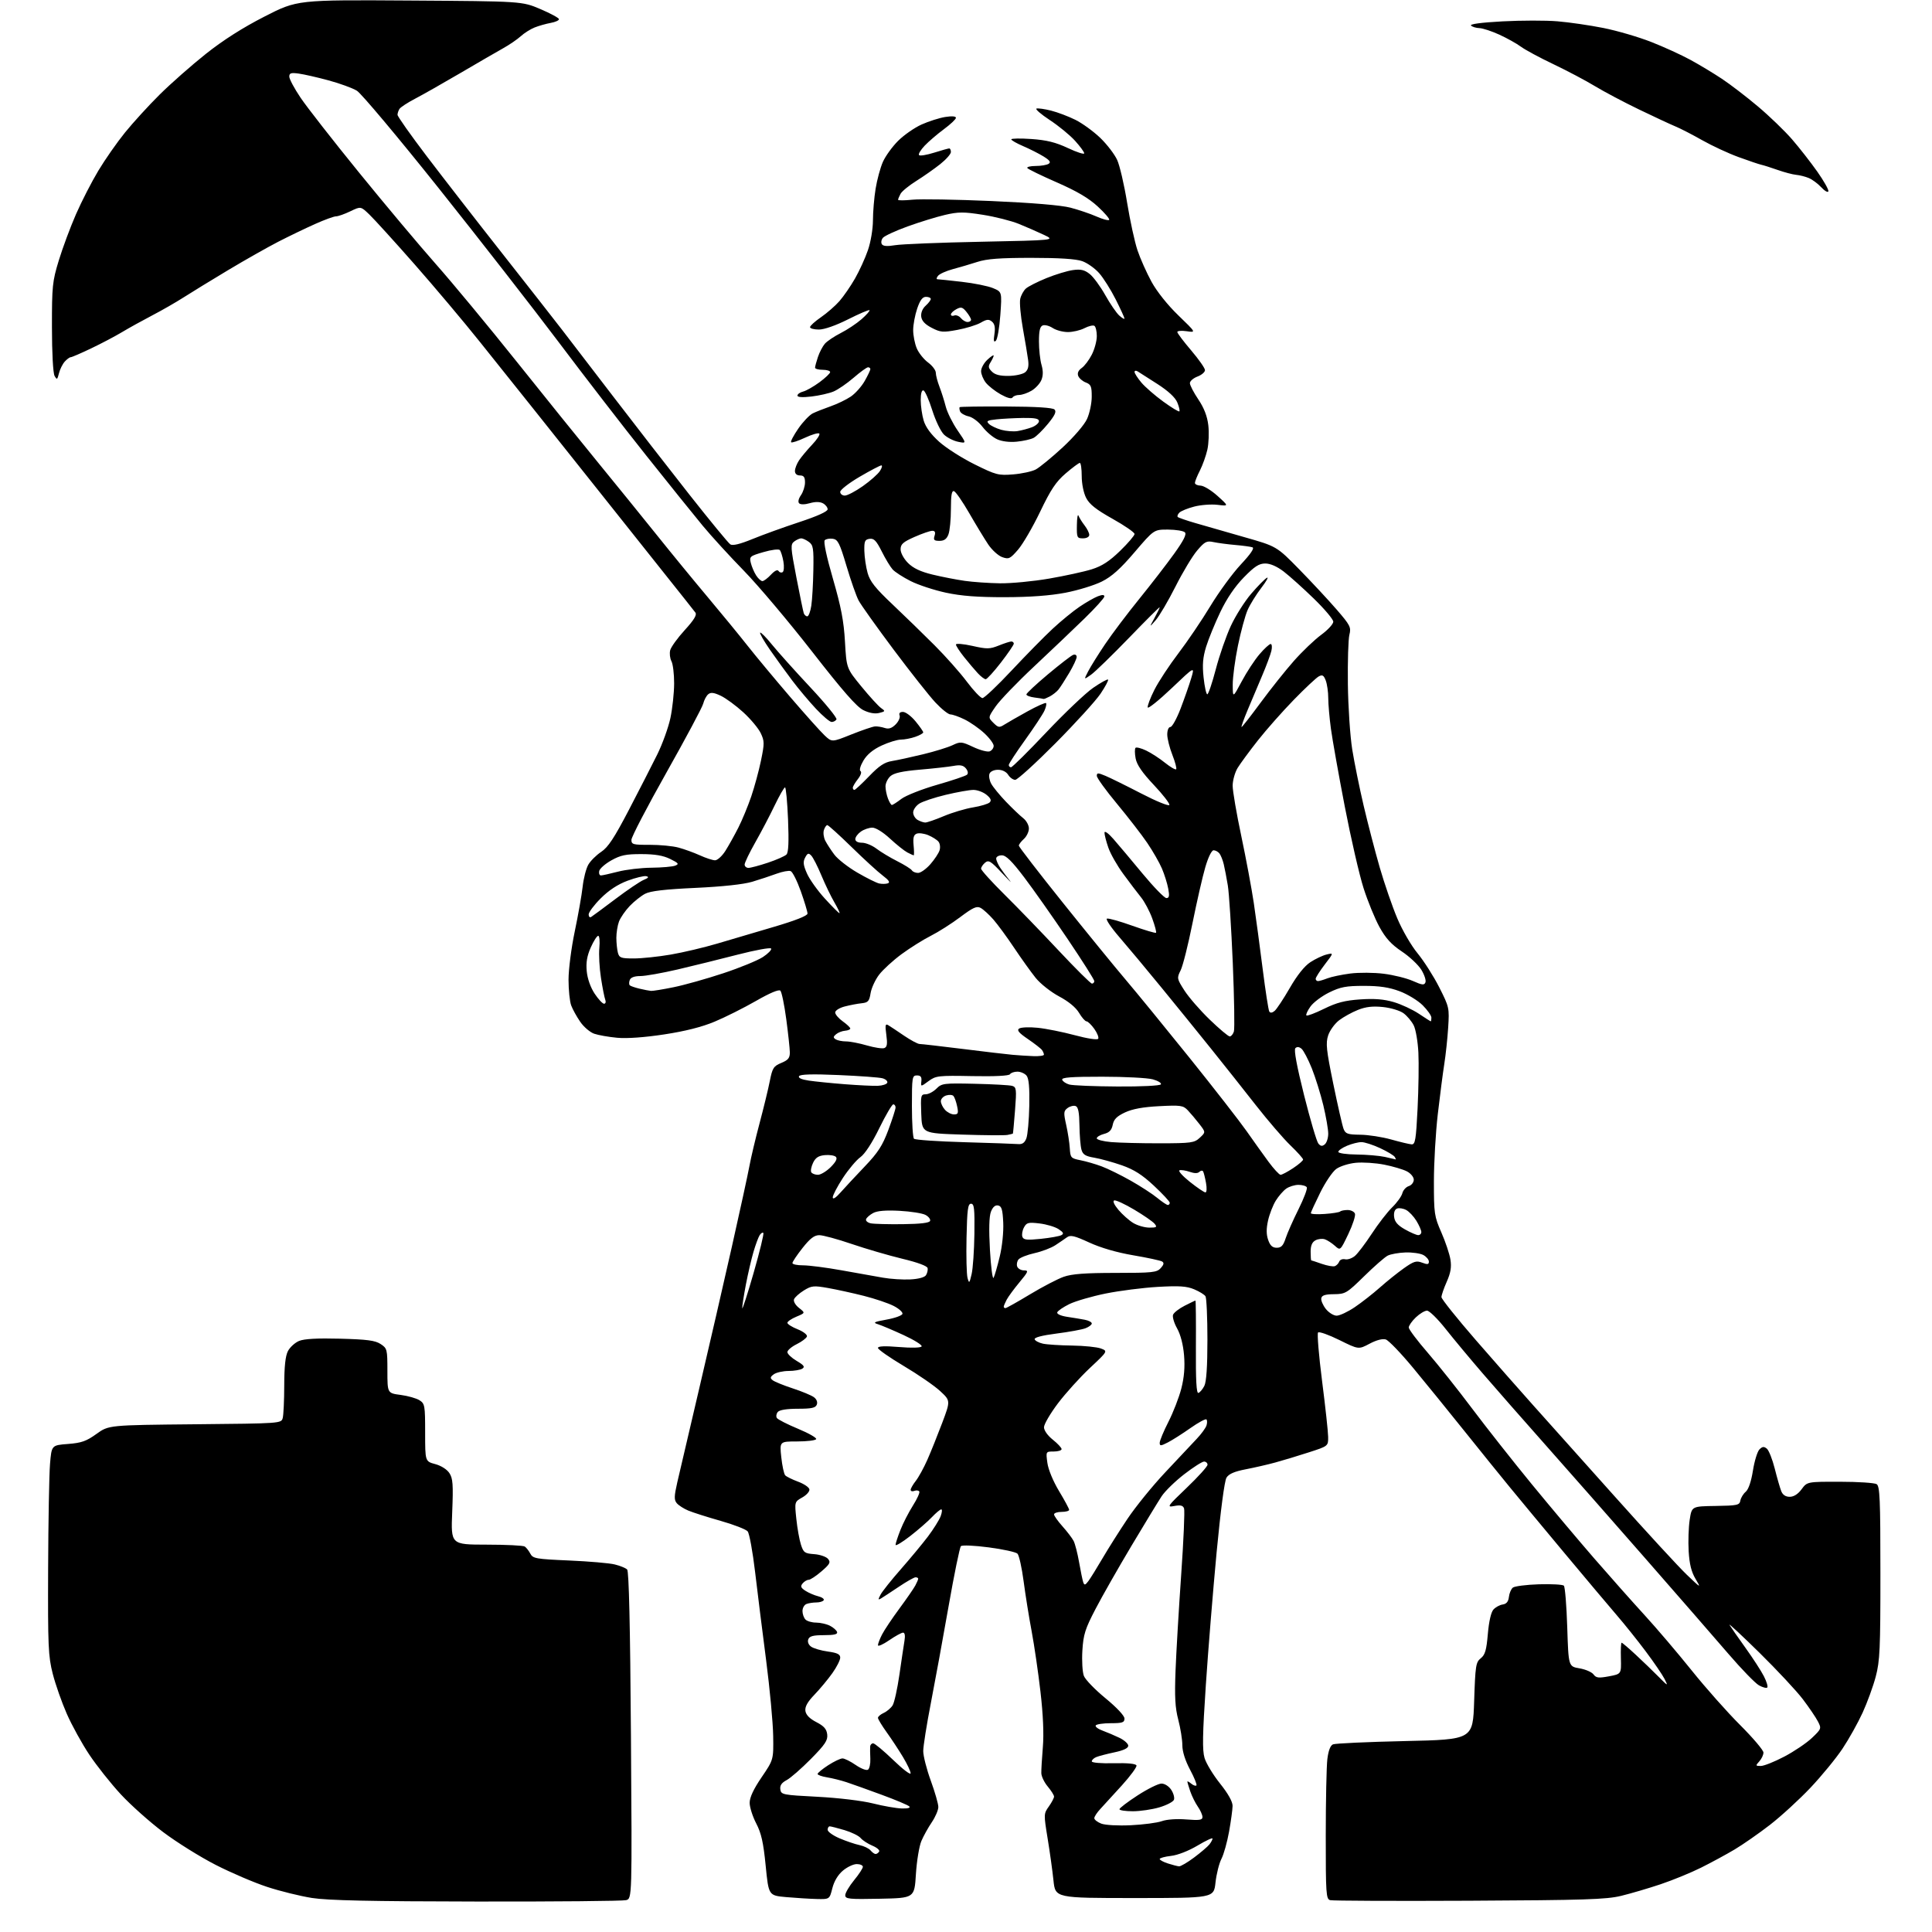 <?xml version="1.0" encoding="UTF-8" standalone="no"?>
<svg 
  version="1.1" 
  xmlns="http://www.w3.org/2000/svg" 
  xmlns:xlink="http://www.w3.org/1999/xlink" 
  xmlns:svg="http://www.w3.org/2000/svg"
  xmlns:rdf="http://www.w3.org/1999/02/22-rdf-syntax-ns#"
  xmlns:cc="http://creativecommons.org/ns#"
  xmlns:dc="http://purl.org/dc/elements/1.1/"
  viewBox="0 0 768 768"
  width="768"
  height="768"
>
<style>svg {background-color: white; }</style>"
<path stroke="none" fill="black" fill-rule="evenodd" d="M189.50,755.89C147.16,755.83 130.31,755.46 124.00,754.47C119.33,753.73 111.31,751.76 106.19,750.07C101.06,748.39 91.85,744.45 85.72,741.31C79.58,738.17 70.19,732.31 64.86,728.29C59.52,724.27 51.93,717.50 47.99,713.24C44.06,708.98 38.43,701.90 35.50,697.50C32.56,693.10 28.53,685.78 26.54,681.24C24.54,676.69 22.03,669.53 20.96,665.33C19.19,658.41 19.01,654.41 19.13,623.59C19.20,604.84 19.54,586.12 19.88,582.00C20.50,574.50 20.50,574.50 27.00,574.00C32.39,573.59 34.33,572.90 38.36,570.00C43.22,566.50 43.22,566.50 77.51,566.17C111.73,565.84 111.81,565.84 112.39,563.67C112.71,562.48 112.98,556.64 112.99,550.70C113.00,543.24 113.45,539.03 114.45,537.09C115.25,535.55 117.25,533.72 118.90,533.04C120.94,532.20 126.16,531.91 135.24,532.15C145.92,532.43 149.13,532.85 151.30,534.27C153.90,535.98 154.00,536.38 154.00,544.93C154.00,553.81 154.00,553.81 159.25,554.50C162.14,554.88 165.51,555.83 166.75,556.62C168.87,557.96 169.00,558.71 169.00,569.48C169.00,580.92 169.00,580.92 173.00,582.00C175.36,582.63 177.68,584.11 178.64,585.58C180.03,587.69 180.20,590.11 179.76,601.04C179.23,614.00 179.23,614.00 193.37,614.02C201.14,614.02 208.00,614.36 208.60,614.77C209.21,615.17 210.20,616.45 210.81,617.60C211.83,619.54 213.03,619.75 226.21,620.32C234.07,620.66 242.24,621.36 244.37,621.89C246.50,622.41 248.72,623.32 249.30,623.90C250.01,624.61 250.51,646.15 250.81,689.83C251.26,754.70 251.26,754.70 248.88,755.34C247.57,755.69 220.85,755.94 189.50,755.89zM584.00,755.57C554.58,755.71 529.71,755.61 528.75,755.34C527.14,754.89 527.00,752.81 527.01,729.68C527.01,715.83 527.30,702.16 527.64,699.31C528.05,695.92 528.83,693.87 529.88,693.41C530.77,693.02 543.65,692.43 558.50,692.10C585.50,691.50 585.50,691.50 586.00,676.19C586.46,662.08 586.67,660.75 588.63,659.19C590.35,657.82 590.89,655.97 591.44,649.51C591.87,644.55 592.71,640.87 593.67,639.81C594.52,638.88 596.17,637.97 597.35,637.81C598.84,637.59 599.60,636.67 599.81,634.82C599.98,633.35 600.68,631.68 601.37,631.11C602.06,630.54 606.72,629.94 611.72,629.78C616.72,629.63 621.20,629.87 621.66,630.33C622.12,630.79 622.73,638.20 623.00,646.80C623.50,662.45 623.50,662.45 627.87,663.19C630.27,663.60 632.78,664.69 633.45,665.61C634.48,667.01 635.46,667.13 639.59,666.36C644.50,665.44 644.50,665.44 644.33,659.22C644.23,655.80 644.36,653.00 644.62,653.00C644.88,653.00 647.39,655.14 650.20,657.75C653.02,660.36 657.10,664.30 659.28,666.50C663.09,670.35 663.19,670.38 661.69,667.42C660.83,665.73 657.45,660.78 654.18,656.42C650.92,652.06 645.72,645.58 642.63,642.00C639.55,638.42 630.16,627.27 621.76,617.20C613.37,607.14 603.65,595.44 600.18,591.20C596.70,586.97 588.63,576.98 582.24,569.00C575.86,561.02 566.65,549.69 561.78,543.81C556.91,537.92 552.00,532.82 550.88,532.46C549.60,532.06 547.18,532.69 544.44,534.14C540.06,536.47 540.06,536.47 532.39,532.67C528.17,530.59 524.37,529.24 523.95,529.69C523.53,530.14 524.25,538.83 525.55,549.00C526.85,559.17 527.94,569.15 527.96,571.17C528.00,574.84 528.00,574.84 520.25,577.34C515.99,578.72 510.02,580.53 507.00,581.35C503.98,582.18 498.66,583.40 495.18,584.07C490.69,584.94 488.48,585.90 487.55,587.39C486.76,588.66 485.20,600.50 483.62,617.09C482.19,632.27 480.26,655.99 479.34,669.80C478.02,689.56 477.91,695.76 478.83,698.84C479.48,700.99 482.25,705.57 485.00,709.00C488.21,713.01 489.99,716.20 489.97,717.88C489.95,719.32 489.32,723.91 488.58,728.08C487.83,732.25 486.47,737.13 485.54,738.92C484.62,740.71 483.55,744.95 483.18,748.34C482.50,754.50 482.50,754.50 451.00,754.50C419.50,754.50 419.50,754.50 418.77,747.50C418.37,743.65 417.32,736.12 416.44,730.76C414.88,721.20 414.89,720.96 416.93,718.10C418.07,716.50 419.00,714.73 419.00,714.17C419.00,713.61 417.87,711.82 416.50,710.18C415.12,708.54 413.97,706.15 413.94,704.85C413.91,703.56 414.18,698.90 414.55,694.50C414.99,689.30 414.66,681.60 413.60,672.48C412.71,664.77 411.13,653.97 410.10,648.48C409.06,642.99 407.63,634.06 406.91,628.63C406.20,623.20 405.09,618.23 404.46,617.60C403.82,616.97 398.70,615.85 393.07,615.11C387.30,614.35 382.46,614.14 381.97,614.63C381.50,615.11 379.30,625.85 377.08,638.50C374.86,651.15 371.68,668.48 370.03,677.00C368.37,685.52 367.01,694.10 367.00,696.06C367.00,698.02 368.35,703.32 370.00,707.84C371.65,712.36 373.00,717.07 373.00,718.30C373.00,719.53 371.84,722.24 370.43,724.33C369.01,726.41 367.14,729.78 366.27,731.81C365.40,733.84 364.42,739.77 364.09,745.00C363.50,754.50 363.50,754.50 349.75,754.78C337.44,755.03 336.00,754.88 336.00,753.38C336.00,752.46 337.58,749.78 339.50,747.43C341.43,745.09 343.00,742.68 343.00,742.08C343.00,741.49 341.91,741.00 340.58,741.00C339.24,741.00 336.76,742.17 335.07,743.60C333.10,745.25 331.58,747.80 330.87,750.60C329.76,755.00 329.76,755.00 324.63,754.88C321.81,754.81 316.36,754.47 312.52,754.13C305.54,753.50 305.54,753.50 304.37,741.67C303.46,732.42 302.64,728.75 300.60,724.83C299.17,722.07 298.00,718.39 298.00,716.65C298.00,714.51 299.55,711.19 302.75,706.49C307.50,699.50 307.50,699.50 307.35,690.00C307.27,684.77 306.01,671.27 304.55,660.00C303.08,648.73 301.11,632.91 300.16,624.86C299.21,616.82 297.88,609.56 297.21,608.75C296.53,607.93 291.68,606.05 286.43,604.56C281.17,603.07 275.40,601.23 273.61,600.48C271.81,599.73 269.75,598.40 269.02,597.53C267.93,596.21 267.97,594.80 269.24,589.22C270.08,585.52 274.00,568.77 277.94,552.00C281.88,535.23 287.73,509.80 290.95,495.50C294.17,481.20 297.30,466.80 297.91,463.50C298.51,460.20 300.33,452.55 301.94,446.50C303.55,440.45 305.39,432.90 306.01,429.73C307.04,424.54 307.49,423.82 310.58,422.53C313.34,421.38 313.99,420.56 313.97,418.30C313.95,416.76 313.31,410.83 312.55,405.13C311.79,399.43 310.73,394.33 310.21,393.81C309.61,393.21 306.02,394.72 300.47,397.91C295.63,400.68 288.26,404.38 284.08,406.12C279.01,408.25 272.36,409.93 264.00,411.20C256.19,412.39 249.19,412.89 245.35,412.53C241.96,412.22 237.84,411.49 236.19,410.92C234.53,410.34 232.04,408.21 230.65,406.18C229.25,404.16 227.64,401.23 227.06,399.68C226.48,398.14 226.00,393.53 226.00,389.45C226.00,385.37 227.11,376.74 228.47,370.27C229.83,363.79 231.24,355.80 231.61,352.50C231.97,349.20 232.98,345.26 233.86,343.73C234.73,342.21 237.04,339.92 238.98,338.63C241.73,336.81 244.18,333.09 250.01,321.91C254.13,314.01 259.20,304.10 261.28,299.90C263.35,295.70 265.71,289.16 266.51,285.38C267.31,281.60 267.97,275.43 267.98,271.68C267.99,267.94 267.51,263.96 266.91,262.84C266.32,261.73 266.09,259.77 266.41,258.49C266.73,257.21 269.33,253.61 272.18,250.49C275.87,246.45 277.10,244.44 276.44,243.52C275.92,242.81 270.69,236.21 264.82,228.86C258.94,221.51 246.79,206.24 237.82,194.92C228.84,183.59 217.20,168.97 211.95,162.42C206.70,155.86 197.20,143.97 190.84,136.00C184.48,128.03 172.73,114.08 164.74,105.00C156.75,95.92 148.68,87.04 146.80,85.25C143.40,81.99 143.40,81.99 139.25,84.00C136.96,85.10 134.41,86.00 133.57,86.00C132.74,86.00 129.00,87.36 125.28,89.03C121.55,90.69 114.97,93.86 110.66,96.07C106.35,98.29 97.35,103.38 90.66,107.39C83.97,111.40 76.03,116.27 73.00,118.21C69.97,120.15 64.35,123.38 60.50,125.38C56.65,127.39 51.25,130.38 48.50,132.03C45.75,133.68 40.21,136.60 36.19,138.51C32.18,140.43 28.53,142.00 28.10,142.00C27.67,142.00 26.60,142.79 25.73,143.75C24.87,144.71 23.83,146.79 23.44,148.38C22.79,150.97 22.62,151.07 21.69,149.41C21.09,148.34 20.65,140.19 20.65,130.03C20.63,113.75 20.83,111.86 23.38,103.50C24.89,98.55 27.96,90.30 30.20,85.17C32.45,80.04 36.45,72.24 39.10,67.84C41.74,63.44 46.51,56.61 49.70,52.67C52.89,48.73 59.10,41.93 63.50,37.57C67.90,33.21 76.13,25.95 81.79,21.45C88.64,16.00 96.44,11.03 105.12,6.59C118.15,-0.08 118.15,-0.08 162.83,0.21C207.50,0.50 207.50,0.50 214.81,3.61C218.82,5.32 222.15,7.12 222.20,7.61C222.25,8.10 220.76,8.78 218.90,9.11C217.03,9.45 214.15,10.27 212.50,10.93C210.85,11.59 208.38,13.15 207.00,14.41C205.62,15.66 202.47,17.82 200.00,19.19C197.53,20.57 189.88,25.00 183.00,29.04C176.12,33.07 168.04,37.66 165.04,39.22C162.03,40.79 159.23,42.62 158.80,43.29C158.38,43.95 158.02,45.01 158.02,45.64C158.01,46.27 163.25,53.69 169.67,62.14C176.09,70.59 189.49,87.85 199.46,100.50C209.42,113.15 220.17,126.88 223.35,131.00C226.54,135.12 235.85,147.28 244.06,158.00C252.27,168.72 265.72,186.05 273.95,196.50C282.18,206.95 289.55,215.91 290.32,216.40C291.24,217.01 294.18,216.30 299.11,214.28C303.17,212.61 311.56,209.58 317.75,207.54C324.87,205.19 329.00,203.33 329.00,202.45C329.00,201.69 328.16,200.62 327.13,200.07C325.91,199.42 324.09,199.40 321.92,200.02C319.92,200.60 318.22,200.62 317.67,200.07C317.13,199.53 317.42,198.24 318.38,196.86C319.27,195.59 320.00,193.31 320.00,191.78C320.00,189.67 319.52,189.00 318.00,189.00C316.75,189.00 316.00,188.33 316.00,187.22C316.00,186.24 316.74,184.33 317.65,182.97C318.56,181.61 320.89,178.82 322.83,176.77C324.78,174.72 326.06,172.73 325.68,172.35C325.30,171.97 322.75,172.71 320.00,174.00C317.25,175.29 314.77,176.10 314.48,175.81C314.19,175.52 315.47,173.08 317.32,170.39C319.17,167.70 321.77,164.97 323.09,164.32C324.42,163.67 327.61,162.41 330.19,161.51C332.77,160.61 336.37,158.88 338.18,157.66C339.99,156.44 342.48,153.65 343.72,151.47C344.96,149.29 345.97,147.16 345.98,146.75C345.99,146.34 345.58,146.00 345.06,146.00C344.54,146.00 341.97,147.87 339.33,150.15C336.69,152.43 333.10,154.90 331.34,155.63C329.59,156.36 325.64,157.26 322.57,157.62C318.99,158.04 317.00,157.91 317.00,157.25C317.00,156.68 318.01,155.96 319.25,155.65C320.49,155.34 323.41,153.68 325.75,151.96C328.09,150.23 330.00,148.42 330.00,147.91C330.00,147.41 328.65,147.00 327.00,147.00C325.35,147.00 324.00,146.62 324.00,146.15C324.00,145.68 324.51,143.77 325.14,141.90C325.77,140.03 327.01,137.66 327.89,136.64C328.78,135.62 331.62,133.71 334.21,132.39C336.81,131.08 340.53,128.59 342.50,126.87C344.46,125.14 345.87,123.54 345.64,123.30C345.40,123.07 341.57,124.70 337.13,126.94C332.25,129.39 327.65,131.00 325.52,131.00C323.58,131.00 322.00,130.57 322.00,130.05C322.00,129.52 323.96,127.75 326.34,126.11C328.73,124.46 332.04,121.58 333.69,119.70C335.34,117.82 338.12,113.78 339.87,110.73C341.62,107.67 343.94,102.59 345.02,99.43C346.14,96.18 347.00,91.04 347.01,87.59C347.01,84.24 347.49,78.58 348.07,75.01C348.65,71.43 349.95,66.64 350.96,64.36C351.97,62.07 354.69,58.31 357.00,56.00C359.31,53.69 363.52,50.76 366.35,49.49C369.18,48.22 373.41,46.87 375.75,46.50C378.37,46.08 380.00,46.21 380.00,46.83C380.00,47.38 377.86,49.40 375.25,51.33C372.64,53.26 369.18,56.21 367.57,57.91C365.96,59.60 364.96,61.29 365.34,61.67C365.71,62.05 368.42,61.60 371.35,60.68C374.28,59.76 376.97,59.00 377.34,59.00C377.70,59.00 378.00,59.64 378.00,60.43C378.00,61.22 376.09,63.39 373.75,65.25C371.41,67.11 367.12,70.12 364.22,71.94C361.31,73.76 358.50,76.06 357.97,77.06C357.44,78.05 357.00,79.12 357.00,79.42C357.00,79.72 359.59,79.71 362.75,79.38C365.91,79.06 380.01,79.30 394.08,79.91C410.31,80.62 421.81,81.58 425.52,82.55C428.74,83.39 433.39,84.96 435.84,86.05C438.30,87.14 440.58,87.75 440.90,87.42C441.23,87.08 439.20,84.69 436.39,82.10C432.76,78.75 428.04,75.97 420.07,72.49C413.91,69.79 408.64,67.23 408.37,66.79C408.10,66.36 409.60,65.99 411.69,65.98C413.79,65.98 416.10,65.59 416.84,65.12C417.84,64.49 417.33,63.75 414.83,62.20C412.99,61.07 409.35,59.22 406.74,58.10C404.13,56.99 402.00,55.77 402.00,55.39C402.00,55.02 405.60,54.96 410.00,55.26C416.02,55.68 419.61,56.56 424.50,58.85C428.07,60.53 431.00,61.47 431.00,60.95C431.00,60.43 429.36,58.19 427.35,55.97C425.34,53.74 420.83,50.04 417.31,47.73C413.80,45.42 411.42,43.36 412.02,43.16C412.63,42.96 415.23,43.32 417.81,43.97C420.39,44.62 424.75,46.27 427.50,47.64C430.25,49.01 434.69,52.24 437.37,54.81C440.05,57.39 443.07,61.34 444.10,63.60C445.12,65.85 446.90,73.50 448.05,80.60C449.21,87.69 451.06,96.20 452.17,99.50C453.28,102.80 455.79,108.42 457.74,112.00C459.87,115.89 464.14,121.25 468.40,125.36C475.50,132.22 475.50,132.22 471.75,131.67C469.69,131.37 468.00,131.51 468.00,131.98C468.00,132.45 470.48,135.74 473.50,139.28C476.52,142.83 479.00,146.36 479.00,147.14C479.00,147.92 477.65,149.07 476.00,149.69C474.35,150.32 473.00,151.50 473.00,152.31C473.00,153.13 474.51,156.04 476.35,158.77C478.63,162.16 479.89,165.42 480.32,169.02C480.66,171.92 480.49,176.30 479.95,178.74C479.40,181.18 478.06,184.92 476.98,187.05C475.89,189.18 475.00,191.39 475.00,191.96C475.00,192.53 476.01,193.02 477.25,193.04C478.49,193.07 481.52,194.91 484.00,197.15C488.50,201.21 488.50,201.21 484.00,200.68C481.52,200.38 477.36,200.69 474.75,201.37C472.14,202.04 469.47,203.13 468.82,203.78C468.17,204.43 467.88,205.21 468.17,205.51C468.47,205.80 471.59,206.89 475.11,207.91C478.62,208.94 487.35,211.44 494.50,213.48C507.50,217.17 507.50,217.17 516.50,226.36C521.45,231.42 528.14,238.60 531.36,242.33C536.74,248.55 537.15,249.36 536.41,252.30C535.96,254.06 535.69,262.88 535.80,271.91C535.91,280.93 536.69,292.63 537.53,297.91C538.38,303.18 540.43,313.28 542.09,320.35C543.75,327.42 546.62,338.45 548.47,344.85C550.33,351.26 553.45,360.33 555.42,365.00C557.40,369.73 561.01,375.95 563.54,379.00C566.03,382.03 569.90,388.10 572.13,392.50C576.09,400.32 576.17,400.68 575.67,408.50C575.39,412.90 574.69,419.43 574.12,423.00C573.56,426.57 572.40,435.51 571.55,442.85C570.70,450.18 570.00,462.26 570.00,469.68C570.00,482.44 570.16,483.53 572.96,489.91C574.59,493.62 576.21,498.47 576.57,500.69C577.05,503.69 576.67,505.96 575.11,509.49C573.95,512.11 573.00,514.87 573.00,515.62C573.00,516.37 579.16,524.07 586.69,532.74C594.23,541.41 604.43,553.00 609.36,558.50C614.30,564.00 628.79,580.20 641.56,594.50C654.33,608.80 667.38,622.98 670.55,626.00C676.20,631.40 676.26,631.43 674.00,627.63C672.34,624.84 671.57,621.74 671.27,616.63C671.04,612.71 671.23,607.09 671.68,604.14C672.50,598.78 672.50,598.78 681.98,598.64C690.63,598.51 691.50,598.32 691.82,596.50C692.02,595.40 692.98,593.83 693.95,593.00C695.06,592.06 696.13,588.90 696.82,584.58C697.42,580.77 698.59,576.98 699.41,576.16C700.59,574.99 701.21,574.93 702.35,575.87C703.15,576.54 704.56,580.10 705.49,583.79C706.42,587.48 707.58,591.51 708.07,592.75C708.66,594.24 709.79,595.00 711.45,595.00C713.06,595.00 714.73,593.94 716.16,592.00C718.38,589.00 718.38,589.00 731.44,589.02C738.62,589.02 745.17,589.46 745.99,589.97C747.27,590.78 747.49,595.89 747.49,625.21C747.50,655.54 747.28,660.31 745.63,666.50C744.61,670.35 742.26,676.79 740.42,680.81C738.58,684.83 734.99,691.26 732.43,695.11C729.87,698.95 724.13,705.95 719.67,710.67C715.21,715.38 707.95,722.03 703.53,725.45C699.11,728.86 692.80,733.26 689.50,735.22C686.20,737.18 680.22,740.42 676.21,742.42C672.20,744.42 664.96,747.39 660.11,749.02C655.27,750.64 648.20,752.72 644.40,753.64C638.48,755.07 629.93,755.34 584.00,755.57zM468.67,741.90C469.32,741.95 472.02,740.37 474.67,738.39C477.33,736.40 480.06,734.07 480.75,733.20C481.44,732.33 482.00,731.27 482.00,730.85C482.00,730.43 479.29,731.70 475.99,733.67C472.46,735.77 468.12,737.46 465.49,737.75C463.02,738.03 461.00,738.59 461.00,738.99C461.00,739.38 462.46,740.18 464.25,740.75C466.04,741.33 468.03,741.84 468.67,741.90zM348.06,737.00C348.51,737.00 349.15,736.56 349.48,736.03C349.81,735.50 348.60,734.44 346.79,733.69C344.98,732.93 342.88,731.57 342.13,730.66C341.38,729.75 338.48,728.33 335.70,727.50C332.91,726.68 330.27,726.00 329.82,726.00C329.37,726.00 329.00,726.62 329.00,727.38C329.00,728.13 331.14,729.66 333.75,730.77C336.36,731.88 339.93,733.09 341.68,733.46C343.43,733.83 345.40,734.77 346.05,735.56C346.71,736.35 347.61,737.00 348.06,737.00zM449.50,725.56C454.45,725.32 460.00,724.60 461.84,723.94C463.82,723.23 467.79,722.95 471.59,723.26C476.82,723.67 478.00,723.50 478.00,722.29C478.00,721.47 477.17,719.61 476.15,718.15C475.14,716.69 473.79,713.97 473.15,712.10C472.52,710.23 472.00,708.49 472.00,708.23C472.00,707.97 472.69,708.32 473.52,709.02C474.36,709.72 475.29,710.04 475.59,709.74C475.89,709.45 474.75,706.62 473.06,703.46C471.13,699.83 470.00,696.26 470.00,693.75C470.00,691.57 469.27,687.02 468.39,683.64C467.13,678.85 466.89,674.53 467.30,664.00C467.59,656.58 468.60,639.40 469.55,625.83C470.50,612.27 471.01,600.46 470.68,599.60C470.23,598.43 469.26,598.19 466.79,598.66C463.69,599.25 463.99,598.82 471.76,591.39C476.30,587.05 480.01,582.94 480.01,582.25C480.00,581.56 479.38,581.00 478.63,581.00C477.88,581.00 474.33,583.26 470.75,586.03C467.16,588.80 463.12,592.74 461.77,594.78C460.42,596.83 455.02,605.70 449.77,614.50C444.52,623.30 438.08,634.61 435.47,639.63C431.36,647.52 430.65,649.74 430.26,656.13C430.01,660.18 430.28,664.72 430.86,666.20C431.44,667.69 435.31,671.69 439.46,675.09C443.92,678.76 447.00,682.04 447.00,683.14C447.00,684.72 446.19,685.00 441.56,685.00C438.57,685.00 435.87,685.40 435.57,685.88C435.27,686.37 436.48,687.30 438.26,687.94C440.04,688.59 443.07,689.88 445.00,690.81C446.93,691.74 448.50,693.16 448.50,693.96C448.50,694.92 446.62,695.82 443.00,696.58C439.98,697.22 436.71,698.07 435.75,698.48C434.79,698.88 434.00,699.64 434.00,700.17C434.00,700.72 437.70,701.03 442.70,700.91C448.31,700.78 451.53,701.10 451.77,701.81C451.97,702.41 449.36,705.96 445.98,709.70C442.59,713.44 438.73,717.66 437.41,719.08C436.08,720.50 435.00,722.15 435.00,722.75C435.00,723.35 436.24,724.32 437.75,724.91C439.32,725.52 444.37,725.80 449.50,725.56zM450.32,720.00C447.39,720.00 445.00,719.64 445.00,719.19C445.00,718.75 448.25,716.27 452.23,713.69C456.21,711.11 460.47,709.00 461.71,709.00C463.00,709.00 464.65,710.06 465.59,711.49C466.49,712.86 466.97,714.64 466.66,715.44C466.36,716.24 463.75,717.59 460.87,718.45C457.99,719.30 453.24,720.00 450.32,720.00zM358.45,718.89C360.91,718.96 362.04,718.65 361.45,718.07C360.93,717.55 356.00,715.48 350.50,713.46C345.00,711.43 338.70,709.18 336.50,708.45C334.30,707.73 330.81,706.85 328.75,706.52C326.69,706.18 325.00,705.58 325.00,705.18C325.00,704.78 326.89,703.22 329.20,701.72C331.51,700.23 334.07,699.00 334.90,699.00C335.72,699.00 338.08,700.17 340.14,701.60C342.20,703.02 344.39,703.88 345.01,703.49C345.63,703.11 346.06,701.15 345.97,699.15C345.88,697.14 345.85,694.94 345.90,694.25C345.96,693.56 346.49,693.00 347.10,693.00C347.70,693.00 351.30,696.00 355.10,699.66C358.89,703.33 362.00,705.69 361.99,704.91C361.99,704.14 360.63,701.25 358.98,698.50C357.33,695.75 354.41,691.31 352.49,688.64C350.57,685.97 349.00,683.37 349.00,682.87C349.00,682.37 350.04,681.48 351.30,680.91C352.57,680.33 354.16,678.97 354.84,677.89C355.51,676.81 356.72,671.33 357.53,665.71C358.34,660.10 359.24,654.04 359.54,652.25C359.89,650.20 359.68,649.00 358.98,649.00C358.36,649.00 355.87,650.37 353.43,652.05C350.99,653.72 349.00,654.60 349.00,654.00C349.00,653.39 349.74,651.46 350.65,649.70C351.56,647.94 354.64,643.33 357.50,639.46C360.37,635.58 363.22,631.45 363.85,630.27C364.48,629.10 365.00,627.88 365.00,627.57C365.00,627.25 364.53,627.00 363.95,627.00C363.36,627.00 360.33,628.72 357.20,630.83C354.06,632.93 350.89,635.01 350.15,635.45C349.03,636.10 349.02,635.83 350.05,633.87C350.74,632.57 354.37,628.02 358.11,623.77C361.85,619.51 366.70,613.66 368.89,610.77C371.07,607.87 373.33,604.26 373.91,602.75C374.48,601.24 374.60,600.00 374.16,600.00C373.73,600.00 372.05,601.40 370.44,603.10C368.82,604.81 364.91,608.21 361.75,610.66C358.59,613.11 356.00,614.66 356.00,614.10C356.00,613.53 356.87,610.88 357.93,608.19C358.98,605.50 361.22,601.15 362.89,598.51C364.57,595.87 365.71,593.34 365.44,592.90C365.16,592.45 364.28,592.34 363.47,592.65C362.66,592.96 362.00,592.78 362.00,592.24C362.00,591.71 362.91,590.11 364.03,588.69C365.15,587.26 367.22,583.49 368.63,580.31C370.04,577.12 372.69,570.52 374.53,565.65C377.86,556.79 377.86,556.79 373.70,552.95C371.42,550.84 364.92,546.36 359.27,543.01C353.62,539.65 349.00,536.42 349.00,535.83C349.00,535.10 351.67,534.99 357.39,535.46C362.35,535.88 366.02,535.78 366.36,535.22C366.68,534.71 363.47,532.69 359.22,530.73C354.97,528.77 350.38,526.83 349.00,526.40C346.88,525.75 347.40,525.47 352.42,524.56C355.68,523.98 358.52,522.96 358.74,522.30C358.95,521.65 357.37,520.21 355.23,519.12C353.08,518.02 347.77,516.23 343.41,515.13C339.06,514.03 332.67,512.63 329.20,512.01C323.46,510.99 322.61,511.08 319.55,512.97C317.71,514.11 315.95,515.69 315.64,516.48C315.33,517.31 316.17,518.77 317.62,519.92C320.15,521.91 320.15,521.91 316.58,523.40C314.61,524.23 313.00,525.32 313.00,525.84C313.00,526.36 314.83,527.52 317.08,528.41C319.34,529.32 320.98,530.59 320.77,531.27C320.56,531.95 318.73,533.32 316.70,534.33C314.66,535.34 313.00,536.76 313.00,537.48C313.00,538.21 314.66,539.78 316.69,540.98C319.58,542.68 320.06,543.35 318.94,544.06C318.15,544.56 315.67,544.98 313.44,544.98C311.21,544.99 308.58,545.59 307.60,546.30C306.14,547.37 306.06,547.80 307.16,548.67C307.90,549.25 311.47,550.71 315.10,551.90C318.74,553.09 322.52,554.66 323.52,555.39C324.62,556.19 325.08,557.36 324.69,558.36C324.19,559.66 322.64,560.00 317.15,560.00C312.75,560.00 309.86,560.47 309.18,561.28C308.59,561.99 308.43,563.06 308.81,563.66C309.19,564.26 312.99,566.20 317.25,567.97C321.51,569.74 324.75,571.60 324.44,572.09C324.13,572.59 320.74,573.00 316.89,573.00C309.90,573.00 309.90,573.00 310.57,579.25C310.94,582.69 311.64,585.93 312.13,586.46C312.63,586.99 314.93,588.13 317.25,588.99C319.58,589.85 321.60,591.21 321.75,592.03C321.90,592.84 320.64,594.29 318.93,595.25C315.84,597.00 315.84,597.00 316.55,603.75C316.93,607.46 317.76,612.08 318.38,614.00C319.40,617.18 319.88,617.53 323.67,617.80C325.97,617.97 328.43,618.82 329.15,619.68C330.28,621.04 329.91,621.74 326.56,624.63C324.42,626.48 322.12,628.00 321.46,628.00C320.79,628.00 319.71,628.64 319.06,629.43C318.10,630.58 318.32,631.16 320.18,632.37C321.46,633.19 323.73,634.17 325.24,634.54C326.75,634.91 327.74,635.62 327.43,636.11C327.13,636.60 325.82,637.00 324.52,637.00C323.23,637.00 321.45,637.27 320.58,637.61C319.71,637.94 319.00,639.20 319.00,640.41C319.00,641.61 319.54,643.14 320.20,643.80C320.86,644.46 322.77,645.01 324.45,645.01C326.13,645.02 328.59,645.59 329.92,646.26C331.25,646.94 332.53,648.06 332.75,648.75C333.05,649.65 331.60,650.00 327.55,650.00C323.26,650.00 321.79,650.39 321.31,651.64C320.93,652.63 321.37,653.80 322.41,654.56C323.37,655.26 326.37,656.14 329.08,656.51C332.85,657.03 334.00,657.60 334.00,658.94C334.00,659.91 332.60,662.68 330.88,665.10C329.16,667.52 325.97,671.36 323.79,673.63C320.99,676.54 319.93,678.44 320.16,680.12C320.39,681.70 321.83,683.18 324.50,684.56C327.52,686.12 328.58,687.31 328.83,689.45C329.11,691.81 328.02,693.45 322.33,699.22C318.57,703.03 314.23,706.82 312.69,707.63C310.69,708.69 309.97,709.75 310.19,711.31C310.49,713.41 311.11,713.53 325.00,714.25C333.36,714.69 342.68,715.81 347.00,716.89C351.12,717.93 356.28,718.83 358.45,718.89zM699.95,702.00C701.19,702.00 705.40,700.32 709.30,698.27C713.20,696.22 718.14,692.89 720.27,690.86C724.04,687.27 724.10,687.10 722.65,684.30C721.83,682.71 719.13,678.73 716.65,675.46C714.16,672.18 706.41,663.88 699.42,657.00C692.42,650.12 687.06,645.13 687.50,645.91C687.95,646.68 690.76,650.73 693.76,654.91C696.76,659.08 700.10,664.23 701.18,666.35C702.26,668.46 702.86,670.48 702.51,670.82C702.17,671.16 700.68,670.77 699.20,669.94C697.73,669.11 692.28,663.50 687.10,657.47C681.91,651.44 667.06,634.37 654.08,619.54C641.11,604.71 623.30,584.46 614.49,574.54C605.68,564.62 594.41,551.77 589.44,546.00C584.46,540.23 577.81,532.24 574.65,528.25C571.50,524.26 568.17,521.00 567.26,521.00C566.35,521.00 564.35,522.21 562.80,523.69C561.26,525.16 560.00,526.97 560.00,527.70C560.00,528.43 563.40,532.95 567.57,537.76C571.73,542.57 579.69,552.58 585.25,560.00C590.82,567.42 601.47,580.92 608.91,590.00C616.36,599.08 627.53,612.35 633.73,619.50C639.94,626.65 648.95,636.80 653.76,642.05C658.57,647.30 666.99,657.20 672.49,664.05C677.98,670.90 686.64,680.66 691.74,685.74C696.83,690.83 701.00,695.74 701.00,696.66C701.00,697.59 700.26,699.17 699.35,700.17C697.79,701.89 697.82,702.00 699.95,702.00zM432.65,628.50C433.47,627.40 435.99,623.35 438.24,619.50C440.49,615.65 444.96,608.58 448.17,603.79C451.37,599.00 458.13,590.67 463.19,585.29C468.24,579.90 473.86,573.92 475.68,572.00C477.51,570.08 479.26,567.68 479.59,566.67C479.92,565.67 479.91,564.58 479.57,564.24C479.24,563.91 476.39,565.45 473.23,567.67C470.08,569.89 466.04,572.46 464.25,573.38C461.40,574.84 461.00,574.86 461.00,573.53C461.00,572.69 462.56,568.94 464.47,565.19C466.38,561.44 468.69,555.48 469.60,551.94C470.73,547.50 471.07,543.40 470.68,538.74C470.33,534.51 469.29,530.51 467.92,528.07C466.71,525.92 465.99,523.47 466.31,522.63C466.64,521.78 468.71,520.17 470.91,519.05C473.12,517.92 475.05,517.00 475.21,517.00C475.37,517.00 475.45,525.34 475.39,535.54C475.31,548.74 475.60,553.97 476.39,553.71C477.00,553.51 478.06,552.25 478.74,550.92C479.56,549.30 479.97,543.23 479.97,532.50C479.97,523.70 479.62,515.95 479.20,515.29C478.78,514.62 476.74,513.37 474.68,512.51C471.69,511.26 468.73,511.07 460.21,511.56C454.32,511.90 445.00,513.09 439.50,514.20C434.00,515.32 427.51,517.21 425.07,518.40C422.64,519.60 420.47,521.08 420.27,521.69C420.05,522.34 421.70,523.08 424.20,523.46C426.56,523.81 429.74,524.34 431.25,524.63C432.76,524.92 434.00,525.58 434.00,526.10C434.00,526.62 432.87,527.48 431.49,528.00C430.12,528.53 424.92,529.48 419.96,530.11C414.19,530.85 411.06,531.67 411.29,532.39C411.50,533.00 412.98,533.78 414.58,534.13C416.19,534.48 421.41,534.82 426.18,534.88C430.96,534.95 436.11,535.47 437.63,536.05C440.40,537.10 440.40,537.10 433.25,543.80C429.32,547.49 423.61,553.81 420.55,557.85C417.50,561.90 415.00,566.17 415.00,567.35C415.00,568.61 416.45,570.66 418.50,572.29C420.43,573.83 422.00,575.52 422.00,576.04C422.00,576.57 420.59,577.00 418.86,577.00C415.73,577.00 415.73,577.00 416.35,581.53C416.71,584.17 418.65,588.84 420.98,592.72C423.19,596.38 425.00,599.74 425.00,600.19C425.00,600.63 423.65,601.00 422.00,601.00C420.35,601.00 419.00,601.45 419.00,602.00C419.00,602.55 420.51,604.68 422.36,606.75C424.20,608.81 426.19,611.41 426.77,612.53C427.35,613.64 428.34,617.47 428.96,621.03C429.58,624.59 430.32,628.17 430.61,629.00C431.05,630.24 431.41,630.15 432.65,628.50zM531.34,523.00C532.54,523.00 535.77,521.49 538.51,519.64C541.26,517.78 545.75,514.27 548.50,511.83C551.25,509.38 555.56,505.93 558.07,504.15C562.00,501.37 563.02,501.06 565.32,501.93C567.46,502.74 568.00,502.66 568.00,501.51C568.00,500.72 567.00,499.54 565.78,498.88C564.56,498.23 561.37,497.78 558.68,497.87C555.99,497.97 552.82,498.53 551.64,499.13C550.46,499.73 546.24,503.42 542.27,507.32C535.38,514.08 534.80,514.42 530.28,514.46C526.79,514.49 525.45,514.91 525.23,516.07C525.06,516.93 525.87,518.84 527.03,520.32C528.20,521.79 530.13,523.00 531.34,523.00zM299.55,506.08C301.99,497.59 303.74,490.41 303.44,490.11C303.14,489.80 302.47,490.22 301.96,491.03C301.45,491.84 300.35,494.81 299.52,497.64C298.69,500.46 297.33,506.31 296.50,510.64C295.68,514.96 295.02,519.17 295.05,520.00C295.08,520.83 297.11,514.56 299.55,506.08zM399.68,520.00C400.06,520.00 404.45,517.54 409.43,514.53C414.42,511.52 420.47,508.37 422.88,507.53C426.11,506.40 431.48,506.00 443.47,506.00C458.14,506.00 459.85,505.82 461.41,504.10C462.65,502.72 462.81,502.00 461.96,501.47C461.32,501.08 456.15,499.96 450.49,499.00C443.96,497.89 437.57,496.03 433.01,493.93C427.14,491.23 425.52,490.84 424.16,491.83C423.25,492.49 421.16,493.91 419.52,494.99C417.88,496.08 414.16,497.49 411.26,498.14C408.35,498.79 405.48,499.92 404.88,500.65C404.27,501.38 404.04,502.66 404.36,503.49C404.68,504.32 405.89,505.00 407.06,505.00C408.97,505.00 408.79,505.48 405.24,509.75C403.07,512.36 400.78,515.48 400.15,516.68C399.52,517.89 399.00,519.12 399.00,519.43C399.00,519.75 399.31,520.00 399.68,520.00zM386.23,506.50C386.75,504.30 387.25,497.10 387.34,490.50C387.47,480.43 387.26,478.50 386.00,478.50C384.75,478.50 384.45,480.79 384.21,492.00C384.05,499.43 384.23,506.62 384.61,508.00C385.24,510.31 385.36,510.20 386.23,506.50zM361.84,508.59C365.09,508.43 367.54,507.77 368.09,506.91C368.59,506.13 368.89,504.88 368.75,504.11C368.59,503.25 364.81,501.84 358.63,500.36C353.21,499.05 344.17,496.41 338.54,494.49C332.92,492.57 327.14,491.00 325.69,491.00C323.71,491.00 322.04,492.27 319.02,496.09C316.81,498.89 315.00,501.59 315.00,502.09C315.00,502.59 316.91,503.00 319.25,502.99C321.59,502.99 328.45,503.87 334.50,504.96C340.55,506.05 347.98,507.38 351.00,507.90C354.02,508.43 358.90,508.74 361.84,508.59zM394.98,507.93C395.39,507.14 396.49,503.34 397.42,499.47C398.39,495.45 398.98,489.68 398.80,485.98C398.56,480.77 398.16,479.46 396.75,479.19C395.60,478.97 394.64,479.81 393.91,481.68C393.19,483.55 393.06,488.69 393.52,496.93C393.91,503.76 394.56,508.71 394.98,507.93zM530.63,503.31C531.30,503.06 532.08,502.24 532.36,501.50C532.65,500.76 533.69,500.35 534.69,500.58C535.68,500.82 537.44,500.22 538.59,499.26C539.74,498.29 542.75,494.32 545.29,490.44C547.83,486.55 551.48,481.83 553.40,479.95C555.33,478.07 557.15,475.54 557.45,474.33C557.76,473.12 558.90,471.85 560.00,471.50C561.10,471.15 562.00,470.01 562.00,468.96C562.00,467.89 560.79,466.43 559.24,465.62C557.72,464.84 553.67,463.64 550.25,462.97C546.82,462.29 541.73,461.96 538.94,462.23C536.14,462.50 532.65,463.60 531.18,464.68C529.70,465.75 526.84,469.98 524.82,474.07C522.80,478.16 521.11,481.83 521.07,482.23C521.03,482.64 523.51,482.79 526.58,482.57C529.64,482.36 532.42,481.91 532.74,481.59C533.07,481.27 534.40,481.00 535.70,481.00C537.00,481.00 538.31,481.65 538.61,482.44C538.92,483.22 537.74,486.86 535.99,490.52C532.81,497.17 532.81,497.17 530.66,495.24C529.47,494.17 527.68,493.01 526.68,492.65C525.68,492.30 523.99,492.47 522.93,493.04C521.59,493.75 521.00,495.14 521.00,497.54C521.00,499.44 521.11,501.01 521.25,501.02C521.39,501.02 523.28,501.65 525.45,502.41C527.63,503.16 529.95,503.57 530.63,503.31zM507.52,496.00C509.32,496.00 510.12,495.16 511.06,492.25C511.73,490.19 514.03,484.99 516.17,480.71C518.31,476.42 519.80,472.48 519.47,471.96C519.15,471.43 517.66,471.00 516.16,471.00C514.67,471.00 512.48,471.67 511.30,472.50C510.13,473.32 508.25,475.48 507.14,477.28C506.02,479.09 504.64,482.64 504.07,485.18C503.34,488.43 503.36,490.73 504.12,492.90C504.91,495.17 505.82,496.00 507.52,496.00zM413.75,492.46C417.46,492.07 421.13,491.42 421.90,491.00C422.99,490.42 422.74,489.88 420.78,488.59C419.39,487.68 415.99,486.67 413.23,486.34C408.75,485.81 408.08,485.99 407.03,487.95C406.38,489.16 406.11,490.83 406.42,491.66C406.89,492.89 408.22,493.03 413.75,492.46zM563.75,490.98C564.44,490.99 565.00,490.44 565.00,489.75C564.99,489.06 564.12,487.07 563.05,485.31C561.98,483.56 560.15,481.61 558.98,480.99C557.80,480.36 556.17,480.10 555.35,480.42C554.42,480.78 553.98,482.00 554.18,483.72C554.41,485.70 555.60,487.07 558.50,488.71C560.70,489.95 563.06,490.97 563.75,490.98zM456.87,488.00C459.81,488.00 460.08,487.80 458.95,486.44C458.24,485.59 454.60,483.07 450.86,480.85C447.13,478.63 443.55,476.98 442.92,477.19C442.23,477.42 442.90,478.91 444.59,480.93C446.15,482.77 448.78,485.12 450.46,486.14C452.13,487.16 455.02,487.99 456.87,488.00zM358.92,486.63C365.95,486.54 369.46,486.12 369.73,485.32C369.95,484.67 369.12,483.60 367.90,482.95C366.68,482.29 362.04,481.56 357.59,481.32C352.09,481.03 348.72,481.31 347.08,482.20C345.75,482.91 344.48,484.03 344.27,484.67C344.06,485.32 344.92,486.05 346.19,486.30C347.46,486.55 353.19,486.70 358.92,486.63zM464.23,479.00C464.65,479.00 465.00,478.60 465.00,478.11C465.00,477.63 462.17,474.59 458.72,471.36C454.03,466.98 450.80,464.93 445.97,463.23C442.41,461.99 437.49,460.63 435.04,460.21C431.46,459.61 430.44,458.97 429.89,456.98C429.51,455.62 429.15,451.29 429.10,447.36C429.03,442.22 428.61,440.06 427.60,439.68C426.83,439.38 425.39,439.73 424.41,440.44C422.80,441.62 422.74,442.29 423.82,447.13C424.48,450.08 425.13,454.28 425.26,456.46C425.49,460.23 425.70,460.46 429.50,461.21C431.70,461.64 435.49,462.74 437.92,463.65C440.36,464.56 445.53,467.10 449.42,469.30C453.32,471.50 458.07,474.58 459.98,476.15C461.89,477.72 463.80,479.00 464.23,479.00zM334.15,474.00C335.86,472.07 340.17,467.44 343.74,463.70C349.01,458.18 350.79,455.44 353.12,449.20C354.70,444.96 355.99,440.94 356.00,440.25C356.00,439.56 355.59,439.00 355.09,439.00C354.59,439.00 352.09,443.26 349.54,448.46C346.67,454.34 343.81,458.71 342.02,459.99C340.43,461.12 337.30,464.84 335.06,468.26C332.83,471.68 331.01,475.16 331.03,475.99C331.05,476.92 332.24,476.16 334.15,474.00zM479.18,474.00C479.69,474.00 479.79,472.34 479.41,470.25C479.04,468.19 478.52,466.12 478.26,465.66C477.99,465.20 477.33,465.27 476.78,465.82C476.11,466.49 474.82,466.48 472.91,465.82C471.33,465.27 469.52,464.99 468.88,465.21C468.23,465.42 470.08,467.49 472.98,469.80C475.89,472.11 478.67,474.00 479.18,474.00zM325.14,467.00C326.25,467.00 328.53,465.62 330.22,463.94C332.28,461.87 332.95,460.55 332.27,459.87C331.71,459.31 329.74,459.00 327.88,459.18C325.36,459.42 324.18,460.19 323.20,462.25C322.48,463.77 322.16,465.46 322.50,466.00C322.84,466.55 324.03,467.00 325.14,467.00zM509.05,467.00C509.60,467.00 511.83,465.82 514.02,464.37C516.21,462.92 518.00,461.38 518.00,460.94C518.00,460.50 515.74,457.97 512.98,455.32C510.22,452.67 504.04,445.48 499.23,439.35C494.43,433.21 486.45,423.15 481.50,416.99C476.55,410.82 467.66,399.86 461.75,392.64C455.84,385.41 448.28,376.36 444.96,372.52C441.63,368.67 439.41,365.36 440.03,365.16C440.65,364.95 445.20,366.23 450.14,368.00C455.08,369.76 459.31,371.02 459.54,370.79C459.77,370.56 459.09,367.99 458.03,365.08C456.97,362.17 454.95,358.38 453.54,356.65C452.14,354.92 449.00,350.79 446.57,347.47C444.13,344.16 441.44,339.44 440.59,336.97C439.73,334.51 439.04,331.82 439.05,331.00C439.07,330.13 440.54,331.17 442.59,333.50C444.52,335.70 449.73,341.89 454.16,347.25C458.60,352.61 462.87,357.00 463.66,357.00C464.77,357.00 464.94,356.16 464.39,353.25C464.01,351.19 462.88,347.58 461.88,345.24C460.88,342.90 458.26,338.33 456.06,335.09C453.86,331.84 448.44,324.85 444.03,319.53C439.61,314.22 436.00,309.22 436.00,308.42C436.00,307.16 436.44,307.16 439.47,308.42C441.37,309.22 447.78,312.38 453.71,315.45C459.64,318.52 464.65,320.56 464.84,319.98C465.03,319.41 462.24,315.82 458.65,312.01C454.04,307.13 451.91,304.01 451.43,301.49C451.06,299.52 451.04,297.62 451.39,297.27C451.74,296.93 453.64,297.41 455.61,298.35C457.58,299.29 460.95,301.47 463.09,303.20C465.24,304.92 467.24,306.09 467.54,305.80C467.83,305.50 467.16,302.93 466.04,300.09C464.92,297.25 464.00,293.59 464.00,291.96C464.00,290.27 464.53,288.99 465.25,288.99C465.94,288.98 467.75,285.72 469.28,281.74C470.80,277.76 472.71,272.32 473.51,269.65C474.96,264.81 474.96,264.81 465.78,273.55C460.73,278.35 456.44,281.81 456.24,281.23C456.05,280.64 457.24,277.49 458.89,274.22C460.54,270.95 464.84,264.41 468.45,259.68C472.05,254.96 477.76,246.52 481.13,240.94C484.51,235.36 489.95,227.92 493.24,224.40C497.20,220.17 498.75,217.86 497.86,217.56C497.11,217.31 494.02,216.89 491.00,216.63C487.98,216.37 484.11,215.85 482.41,215.49C479.67,214.90 478.92,215.28 475.91,218.81C474.03,221.00 470.15,227.45 467.28,233.15C464.41,238.84 460.88,244.85 459.44,246.50C456.82,249.50 456.82,249.50 458.91,245.69C460.06,243.60 461.00,241.67 461.00,241.40C461.00,241.14 455.52,246.59 448.83,253.52C442.13,260.44 435.34,267.05 433.73,268.19C430.81,270.27 430.81,270.27 432.55,266.89C433.51,265.02 436.54,260.16 439.29,256.08C442.04,251.99 448.15,243.89 452.87,238.08C457.58,232.26 463.84,224.17 466.76,220.09C470.52,214.84 471.77,212.37 471.01,211.61C470.43,211.03 467.42,210.54 464.33,210.52C458.71,210.50 458.71,210.50 451.02,219.50C445.37,226.13 441.93,229.21 437.98,231.18C435.04,232.65 428.55,234.65 423.56,235.61C417.51,236.77 409.52,237.37 399.50,237.39C388.64,237.41 382.16,236.92 376.00,235.60C371.32,234.59 365.02,232.52 362.00,230.99C358.98,229.47 355.75,227.38 354.83,226.36C353.91,225.34 351.96,222.11 350.50,219.19C348.36,214.93 347.41,213.94 345.67,214.19C343.79,214.46 343.51,215.11 343.59,219.00C343.65,221.47 344.23,225.42 344.89,227.77C345.83,231.14 347.95,233.80 354.80,240.27C359.58,244.80 367.10,252.10 371.50,256.51C375.90,260.91 381.69,267.43 384.36,271.01C387.04,274.58 389.82,277.50 390.55,277.50C391.27,277.50 396.51,272.54 402.18,266.48C407.86,260.42 415.20,252.95 418.50,249.89C421.80,246.83 426.60,242.90 429.17,241.17C431.75,239.43 435.01,237.57 436.42,237.03C438.19,236.36 439.00,236.38 439.00,237.11C439.00,237.69 435.46,241.62 431.14,245.83C426.81,250.05 417.77,258.65 411.05,264.95C404.32,271.25 397.46,278.39 395.79,280.81C392.76,285.21 392.76,285.21 394.89,287.34C396.81,289.25 397.25,289.32 399.26,288.04C400.49,287.26 404.61,284.90 408.41,282.80C412.21,280.70 415.54,279.21 415.82,279.49C416.10,279.76 415.80,281.14 415.16,282.55C414.52,283.95 411.07,289.18 407.50,294.15C403.92,299.13 401.00,303.61 401.00,304.10C401.00,304.60 401.41,305.00 401.90,305.00C402.40,305.00 408.72,298.74 415.96,291.08C423.19,283.43 431.56,275.48 434.55,273.42C437.55,271.36 440.21,269.88 440.47,270.14C440.73,270.40 439.38,272.93 437.48,275.76C435.57,278.59 427.51,287.45 419.57,295.45C411.62,303.45 404.42,310.00 403.57,310.00C402.71,310.00 401.45,309.10 400.77,308.00C400.00,306.78 398.44,306.00 396.73,306.00C395.12,306.00 393.68,306.66 393.34,307.57C393.00,308.43 393.31,310.21 394.01,311.51C394.71,312.82 397.36,316.06 399.89,318.70C402.43,321.34 405.51,324.28 406.75,325.24C407.99,326.20 409.00,328.04 409.00,329.34C409.00,330.63 408.10,332.50 407.00,333.50C405.90,334.50 405.00,335.69 405.00,336.15C405.00,336.62 412.84,346.79 422.43,358.75C432.01,370.71 443.30,384.55 447.51,389.50C451.72,394.45 463.14,408.42 472.89,420.54C482.63,432.67 492.79,445.72 495.47,449.54C498.15,453.37 502.08,458.86 504.20,461.75C506.33,464.64 508.51,467.00 509.05,467.00zM554.81,460.89C554.98,460.95 554.81,460.50 554.44,459.90C554.06,459.29 551.45,457.72 548.63,456.41C545.81,455.09 542.47,454.02 541.22,454.01C539.96,454.00 537.38,454.65 535.47,455.45C533.56,456.25 532.00,457.34 532.00,457.88C532.00,458.43 535.22,458.90 539.25,458.94C543.24,458.98 548.30,459.41 550.50,459.89C552.70,460.38 554.64,460.82 554.81,460.89zM526.63,454.89C527.38,454.27 528.00,452.35 527.99,450.63C527.99,448.91 527.11,443.84 526.04,439.37C524.96,434.90 522.90,428.28 521.46,424.67C520.01,421.06 518.17,417.56 517.37,416.89C516.42,416.10 515.58,416.02 514.93,416.67C514.29,417.31 515.48,423.76 518.40,435.39C520.85,445.14 523.40,453.77 524.06,454.57C524.97,455.67 525.60,455.75 526.63,454.89zM404.77,454.79C406.39,454.94 407.33,454.27 408.00,452.50C408.52,451.12 409.04,445.30 409.16,439.57C409.30,432.21 408.98,428.68 408.06,427.57C407.34,426.71 405.71,426.00 404.44,426.00C403.16,426.00 401.83,426.46 401.49,427.02C401.09,427.66 395.50,427.94 386.52,427.77C372.96,427.51 372.02,427.62 369.10,429.77C366.01,432.05 366.01,432.05 366.26,429.77C366.44,428.09 365.98,427.50 364.50,427.50C362.61,427.50 362.50,428.17 362.50,439.67C362.50,446.36 362.87,452.21 363.33,452.67C363.79,453.13 372.79,453.74 383.33,454.04C393.87,454.34 403.52,454.68 404.77,454.79zM461.04,454.48C473.59,454.46 474.76,454.30 476.94,452.27C479.30,450.08 479.30,450.08 476.75,446.79C475.35,444.98 473.29,442.54 472.18,441.37C470.32,439.42 469.37,439.28 460.82,439.72C454.38,440.05 450.17,440.82 447.20,442.21C443.96,443.73 442.76,444.93 442.33,447.12C441.90,449.24 440.98,450.21 438.87,450.75C437.29,451.16 435.98,451.95 435.98,452.50C435.97,453.05 438.56,453.73 441.73,454.00C444.90,454.27 453.60,454.49 461.04,454.48zM561.15,454.90C562.57,454.99 562.89,453.08 563.51,440.66C563.90,432.77 564.05,422.76 563.83,418.41C563.61,414.06 562.78,409.19 561.97,407.59C561.16,405.99 559.35,403.83 557.94,402.79C556.51,401.73 552.89,400.64 549.75,400.31C545.66,399.89 542.95,400.20 539.81,401.45C537.44,402.39 534.07,404.25 532.33,405.57C530.59,406.90 528.63,409.60 527.97,411.58C526.95,414.69 527.23,417.32 530.00,430.84C531.77,439.45 533.61,447.51 534.09,448.75C534.85,450.71 535.70,451.01 540.73,451.07C543.90,451.10 549.42,451.96 553.00,452.96C556.58,453.97 560.24,454.84 561.15,454.90zM400.50,451.15C399.40,451.37 391.30,451.31 382.50,451.02C366.50,450.50 366.50,450.50 366.21,442.75C365.94,435.52 366.05,435.00 367.96,435.00C369.08,435.00 371.01,433.99 372.24,432.76C374.36,430.64 375.15,430.54 387.49,430.82C394.64,430.98 401.33,431.35 402.35,431.65C404.04,432.15 404.14,432.97 403.49,441.35C403.10,446.38 402.71,450.56 402.64,450.63C402.56,450.69 401.60,450.93 400.50,451.15zM379.23,443.00C380.88,443.00 381.06,442.53 380.47,439.75C380.10,437.96 379.43,436.12 379.00,435.65C378.56,435.18 377.26,435.10 376.10,435.47C374.95,435.83 374.00,436.86 374.00,437.74C374.00,438.62 374.74,440.17 375.65,441.17C376.57,442.18 378.18,443.00 379.23,443.00zM348.92,431.63C350.81,431.56 352.51,430.99 352.71,430.38C352.92,429.76 352.05,428.97 350.79,428.63C349.53,428.28 341.71,427.71 333.40,427.35C322.96,426.90 318.10,427.03 317.63,427.79C317.21,428.48 318.61,429.12 321.48,429.55C323.97,429.92 330.39,430.57 335.75,430.99C341.11,431.41 347.04,431.70 348.92,431.63zM444.19,431.90C453.72,431.96 461.13,431.59 461.47,431.05C461.79,430.53 460.35,429.64 458.28,429.06C456.20,428.48 447.15,428.01 438.17,428.01C425.74,428.00 421.93,428.29 422.24,429.22C422.46,429.89 423.74,430.75 425.07,431.12C426.41,431.50 435.01,431.85 444.19,431.90zM410.75,419.83C413.09,419.92 414.99,419.66 414.98,419.25C414.98,418.84 414.64,418.02 414.23,417.43C413.83,416.85 411.31,414.88 408.64,413.06C404.98,410.57 404.12,409.53 405.14,408.85C405.89,408.36 409.20,408.22 412.50,408.56C415.80,408.89 422.43,410.22 427.24,411.51C432.31,412.87 436.21,413.46 436.55,412.92C436.87,412.41 436.17,410.64 435.00,408.99C433.82,407.35 432.43,406.00 431.90,406.00C431.37,406.00 430.04,404.48 428.94,402.63C427.69,400.50 424.76,398.08 421.01,396.09C417.72,394.33 413.55,391.04 411.68,388.71C409.82,386.39 405.96,381.01 403.12,376.75C400.27,372.49 396.54,367.41 394.83,365.46C393.12,363.52 390.87,361.47 389.82,360.91C388.27,360.07 386.79,360.74 381.72,364.55C378.31,367.12 373.04,370.47 370.01,372.00C366.98,373.53 361.74,376.82 358.37,379.30C355.00,381.79 350.98,385.46 349.45,387.47C347.92,389.48 346.40,392.79 346.07,394.81C345.56,398.01 345.08,398.54 342.49,398.81C340.84,398.98 337.81,399.56 335.75,400.10C333.68,400.64 332.00,401.70 332.00,402.47C332.00,403.24 333.35,404.83 335.00,406.00C336.65,407.17 338.00,408.46 338.00,408.86C338.00,409.25 337.06,409.64 335.92,409.73C334.78,409.82 333.18,410.44 332.37,411.11C331.19,412.09 331.16,412.48 332.20,413.15C332.92,413.60 334.78,413.98 336.35,413.98C337.91,413.99 341.65,414.71 344.65,415.59C347.65,416.46 350.75,416.93 351.54,416.62C352.64,416.20 352.82,414.97 352.33,411.38C351.80,407.50 351.93,406.83 353.09,407.53C353.87,407.99 356.69,409.86 359.36,411.69C362.04,413.51 364.82,415.00 365.55,415.00C366.28,415.00 373.99,415.89 382.69,416.97C391.38,418.06 400.30,419.11 402.50,419.30C404.70,419.50 408.41,419.74 410.75,419.83zM488.84,412.00C489.40,412.00 490.15,411.12 490.49,410.04C490.83,408.96 490.63,396.70 490.05,382.79C489.46,368.88 488.58,355.02 488.08,352.00C487.58,348.98 486.85,345.15 486.45,343.50C486.05,341.85 485.28,339.94 484.74,339.25C484.20,338.56 483.15,338.00 482.42,338.00C481.63,338.00 480.28,340.77 479.12,344.75C478.03,348.46 475.75,358.48 474.03,367.00C472.32,375.52 470.21,383.94 469.33,385.70C467.78,388.82 467.82,389.04 470.86,393.79C472.59,396.47 477.10,401.67 480.90,405.33C484.70,409.00 488.27,412.00 488.84,412.00zM568.75,406.00C568.89,406.00 569.00,405.34 569.00,404.53C569.00,403.73 567.45,401.52 565.56,399.63C563.67,397.74 559.54,395.22 556.39,394.04C552.19,392.47 548.40,391.90 542.19,391.90C535.09,391.90 532.86,392.32 528.39,394.51C525.45,395.95 522.09,398.47 520.92,400.12C519.74,401.77 519.02,403.36 519.32,403.65C519.62,403.95 522.77,402.76 526.33,401.01C531.35,398.54 534.57,397.70 540.70,397.28C546.38,396.89 550.13,397.19 554.05,398.35C557.05,399.23 561.52,401.32 564.00,402.97C566.48,404.63 568.61,405.99 568.75,406.00zM506.67,401.86C507.50,401.17 510.21,397.07 512.71,392.74C515.63,387.67 518.55,384.01 520.88,382.49C522.87,381.19 525.78,379.81 527.34,379.43C530.19,378.74 530.19,378.74 526.59,383.44C524.62,386.03 523.00,388.57 523.00,389.08C523.00,389.58 523.42,390.00 523.93,390.00C524.45,390.00 526.14,389.50 527.68,388.90C529.23,388.29 533.32,387.44 536.76,386.99C540.21,386.55 546.20,386.59 550.07,387.08C553.95,387.56 559.14,388.85 561.61,389.94C565.37,391.61 566.18,391.70 566.64,390.49C566.95,389.70 566.20,387.44 564.99,385.48C563.77,383.52 560.28,380.24 557.22,378.21C553.08,375.44 550.83,372.98 548.36,368.50C546.54,365.20 543.69,358.23 542.02,353.00C540.35,347.77 536.99,333.15 534.55,320.50C532.11,307.85 529.64,293.98 529.06,289.68C528.48,285.38 528.00,279.89 528.00,277.49C528.00,275.09 527.55,271.96 527.01,270.52C526.21,268.42 525.67,268.10 524.23,268.88C523.25,269.40 518.79,273.58 514.32,278.17C509.86,282.75 503.45,289.99 500.08,294.26C496.71,298.53 493.07,303.48 491.98,305.26C490.90,307.04 490.01,310.22 490.00,312.33C490.00,314.43 491.54,323.43 493.43,332.33C495.31,341.22 497.55,353.23 498.41,359.00C499.26,364.77 500.86,376.61 501.95,385.30C503.05,393.99 504.22,401.54 504.56,402.10C504.96,402.74 505.72,402.65 506.67,401.86zM240.12,399.00C240.72,399.00 240.94,398.28 240.60,397.40C240.26,396.52 239.49,392.61 238.89,388.70C238.28,384.80 237.99,379.44 238.25,376.80C238.50,374.16 238.30,372.00 237.80,372.00C237.30,372.00 235.96,374.09 234.83,376.65C233.34,380.01 232.90,382.64 233.24,386.12C233.52,389.05 234.75,392.53 236.37,394.98C237.83,397.19 239.52,399.00 240.12,399.00zM258.79,393.90C259.50,393.95 263.55,393.30 267.79,392.43C272.03,391.57 280.90,389.08 287.50,386.89C294.10,384.71 301.20,381.79 303.29,380.42C305.37,379.05 306.83,377.53 306.54,377.06C306.24,376.58 300.26,377.67 293.25,379.48C286.24,381.29 275.47,383.95 269.32,385.39C263.17,386.82 256.52,388.00 254.54,388.00C252.21,388.00 250.73,388.55 250.35,389.54C250.02,390.39 250.01,391.34 250.33,391.66C250.64,391.97 252.38,392.58 254.20,393.01C256.01,393.44 258.08,393.84 258.79,393.90zM434.07,391.00C434.58,391.00 435.00,390.54 435.00,389.99C435.00,389.43 430.22,381.90 424.38,373.24C418.54,364.58 410.78,353.56 407.13,348.75C402.25,342.31 399.91,340.00 398.25,340.00C397.01,340.00 396.00,340.57 396.00,341.28C396.00,341.98 396.74,343.67 397.65,345.03C398.56,346.39 400.25,348.65 401.40,350.06C402.56,351.46 401.18,350.13 398.35,347.10C393.88,342.30 393.00,341.76 391.60,342.91C390.72,343.65 390.00,344.73 390.00,345.32C390.00,345.91 394.16,350.51 399.25,355.55C404.34,360.58 414.05,370.62 420.82,377.85C427.60,385.08 433.56,391.00 434.07,391.00zM251.94,381.00C255.08,381.00 261.69,380.31 266.63,379.46C271.57,378.61 279.87,376.65 285.06,375.11C290.25,373.58 300.46,370.56 307.75,368.41C316.23,365.91 321.00,364.02 321.00,363.16C321.00,362.42 319.80,358.44 318.34,354.31C316.87,350.19 315.06,346.57 314.30,346.28C313.54,345.99 311.03,346.46 308.71,347.31C306.40,348.17 302.02,349.61 299.00,350.52C295.53,351.55 287.21,352.45 276.46,352.95C264.28,353.51 258.57,354.18 256.46,355.28C254.83,356.13 252.07,358.33 250.31,360.16C248.56,362.00 246.65,364.77 246.06,366.32C245.48,367.86 245.01,370.79 245.01,372.82C245.02,374.84 245.30,377.51 245.63,378.75C246.17,380.75 246.87,381.00 251.94,381.00zM235.00,364.50C235.55,364.16 239.89,360.95 244.65,357.36C249.40,353.77 254.47,350.35 255.90,349.76C257.79,348.98 258.07,348.58 256.90,348.30C256.03,348.09 252.68,348.90 249.46,350.10C245.58,351.55 242.00,353.90 238.81,357.10C236.16,359.74 234.00,362.63 234.00,363.51C234.00,364.40 234.45,364.84 235.00,364.50zM333.70,363.00C333.97,363.00 333.07,361.09 331.71,358.75C330.34,356.41 328.01,351.57 326.52,348.00C325.04,344.43 323.23,340.89 322.51,340.13C321.40,338.98 321.01,339.10 320.06,340.90C319.15,342.59 319.30,343.89 320.80,347.26C321.83,349.59 325.04,354.09 327.94,357.25C330.83,360.41 333.42,363.00 333.70,363.00zM352.93,351.14C353.94,350.79 353.34,349.89 350.93,348.07C349.04,346.66 343.47,341.56 338.55,336.75C333.63,331.94 329.28,328.00 328.87,328.00C328.47,328.00 327.85,328.88 327.51,329.96C327.17,331.04 327.42,332.95 328.07,334.21C328.72,335.47 330.33,337.95 331.66,339.72C332.98,341.50 337.09,344.71 340.78,346.86C344.48,349.01 348.40,350.97 349.50,351.20C350.60,351.44 352.14,351.41 352.93,351.14zM238.88,348.00C239.44,348.00 242.49,347.32 245.66,346.50C248.83,345.68 254.81,344.97 258.96,344.93C263.11,344.89 267.35,344.52 268.40,344.11C270.03,343.47 269.75,343.10 266.40,341.45C263.62,340.08 260.35,339.53 255.00,339.52C248.83,339.50 246.71,339.94 243.01,342.01C240.54,343.40 238.37,345.31 238.19,346.26C238.00,347.22 238.31,348.00 238.88,348.00zM364.96,347.00C365.97,347.00 368.15,345.45 369.81,343.57C371.47,341.68 373.13,339.18 373.49,338.02C373.86,336.86 373.66,335.30 373.05,334.56C372.44,333.82 370.61,332.67 368.98,331.99C367.36,331.32 365.31,331.05 364.41,331.39C363.19,331.86 362.89,333.01 363.17,336.01C363.38,338.20 363.40,340.00 363.21,340.00C363.02,340.00 361.89,339.49 360.68,338.86C359.48,338.23 356.38,335.76 353.79,333.36C351.05,330.82 348.12,329.00 346.77,329.00C345.49,329.00 343.44,329.70 342.22,330.56C341.00,331.41 340.00,332.76 340.00,333.56C340.00,334.45 341.01,335.00 342.66,335.00C344.12,335.00 346.70,336.06 348.41,337.36C350.11,338.66 353.83,340.90 356.68,342.34C359.53,343.78 362.14,345.42 362.49,345.98C362.83,346.54 363.94,347.00 364.96,347.00zM297.53,345.00C298.37,345.00 301.86,344.07 305.28,342.93C308.70,341.79 312.01,340.32 312.64,339.68C313.44,338.86 313.62,334.61 313.26,325.75C312.97,318.74 312.43,313.00 312.06,313.00C311.69,313.00 309.84,316.23 307.94,320.17C306.05,324.12 302.59,330.72 300.25,334.84C297.91,338.97 296.00,342.94 296.00,343.67C296.00,344.40 296.69,345.00 297.53,345.00zM284.24,341.98C285.19,341.99 287.04,340.31 288.35,338.24C289.66,336.17 291.98,332.00 293.51,328.99C295.04,325.97 297.34,320.40 298.63,316.61C299.92,312.82 301.67,306.38 302.51,302.30C303.91,295.53 303.90,294.59 302.40,291.44C301.50,289.54 298.38,285.81 295.47,283.15C292.56,280.49 288.54,277.54 286.53,276.58C283.80,275.29 282.55,275.13 281.54,275.97C280.80,276.58 279.90,278.26 279.54,279.71C279.17,281.16 272.60,293.47 264.94,307.07C257.27,320.68 251.00,332.72 251.00,333.84C251.00,335.69 251.63,335.86 258.28,335.83C262.29,335.82 267.44,336.31 269.72,336.93C272.01,337.54 275.82,338.93 278.19,340.00C280.56,341.08 283.28,341.97 284.24,341.98zM367.78,326.97C368.48,326.99 371.82,325.84 375.18,324.42C378.55,323.00 383.79,321.44 386.83,320.95C389.87,320.45 392.84,319.55 393.43,318.95C394.20,318.17 393.83,317.31 392.14,315.93C390.84,314.87 388.51,314.00 386.95,314.00C385.40,314.00 380.45,314.88 375.97,315.95C371.48,317.02 366.72,318.61 365.40,319.47C364.08,320.34 363.00,321.91 363.00,322.97C363.00,324.03 363.79,325.36 364.75,325.92C365.71,326.48 367.08,326.95 367.78,326.97zM354.54,320.00C354.87,320.00 356.57,318.90 358.33,317.56C360.09,316.22 366.47,313.71 372.51,311.97C378.56,310.24 383.91,308.43 384.41,307.95C384.95,307.44 384.76,306.42 383.95,305.44C382.94,304.22 381.69,303.97 379.05,304.46C377.10,304.81 371.09,305.49 365.69,305.95C358.63,306.56 355.34,307.29 353.94,308.55C352.87,309.52 352.00,311.34 352.00,312.59C352.00,313.84 352.44,316.02 352.98,317.43C353.51,318.85 354.22,320.00 354.54,320.00zM339.63,314.00C339.97,314.00 342.60,311.56 345.47,308.58C349.48,304.41 351.59,303.00 354.59,302.52C356.74,302.17 362.29,300.97 366.93,299.84C371.56,298.72 376.84,297.09 378.66,296.22C381.79,294.73 382.24,294.77 386.91,296.96C389.63,298.23 392.56,299.00 393.42,298.67C394.29,298.33 395.00,297.35 395.00,296.48C395.00,295.61 393.31,293.34 391.25,291.44C389.19,289.53 385.67,287.08 383.43,285.99C381.20,284.89 378.67,284.00 377.82,284.00C376.97,284.00 374.28,281.86 371.84,279.25C369.40,276.64 361.91,267.16 355.20,258.20C348.49,249.23 342.24,240.46 341.31,238.70C340.38,236.94 338.22,230.78 336.50,225.00C333.80,215.92 333.06,214.45 331.07,214.17C329.80,213.98 328.36,214.24 327.85,214.75C327.29,215.31 328.57,221.33 331.11,230.08C334.34,241.24 335.43,246.89 335.89,255.09C336.50,265.67 336.50,265.67 342.41,272.89C345.66,276.86 349.17,280.70 350.21,281.43C352.00,282.69 351.97,282.79 349.46,283.42C347.77,283.84 345.52,283.44 343.19,282.29C340.53,280.98 335.03,274.70 322.80,259.00C313.59,247.18 301.43,232.76 295.78,226.96C290.12,221.17 282.72,213.07 279.32,208.96C275.92,204.86 265.79,192.27 256.82,181.00C247.84,169.72 232.22,149.49 222.11,136.04C211.99,122.60 190.51,95.03 174.37,74.79C158.23,54.55 143.60,37.12 141.86,36.06C140.12,35.00 135.05,33.15 130.60,31.95C126.14,30.74 120.81,29.53 118.75,29.25C115.67,28.83 115.00,29.04 115.00,30.46C115.00,31.41 117.01,35.18 119.48,38.84C121.94,42.51 132.40,55.89 142.73,68.60C153.05,81.30 166.84,97.73 173.36,105.10C179.88,112.47 194.20,129.75 205.18,143.50C216.16,157.25 230.85,175.47 237.82,183.98C244.79,192.50 255.19,205.32 260.93,212.48C266.66,219.64 275.80,230.79 281.24,237.26C286.67,243.72 293.87,252.50 297.23,256.76C300.59,261.02 308.17,270.12 314.07,277.00C319.97,283.88 326.12,290.75 327.74,292.28C330.68,295.07 330.68,295.07 338.43,291.96C342.69,290.26 346.92,288.82 347.84,288.76C348.75,288.70 350.49,288.98 351.70,289.38C353.28,289.90 354.50,289.50 356.03,287.97C357.20,286.80 357.91,285.21 357.61,284.42C357.25,283.50 357.73,283.00 358.96,283.00C360.00,283.00 362.24,284.68 363.93,286.73C365.62,288.78 367.00,290.76 367.00,291.13C367.00,291.50 365.58,292.30 363.85,292.90C362.12,293.51 359.53,294.00 358.10,294.01C356.67,294.02 353.22,295.08 350.42,296.38C347.02,297.97 344.65,299.93 343.22,302.35C341.99,304.44 341.50,306.19 342.07,306.54C342.62,306.88 342.17,308.24 341.02,309.70C339.91,311.12 339.00,312.66 339.00,313.13C339.00,313.61 339.28,314.00 339.63,314.00zM493.55,289.00C493.79,289.00 497.21,284.61 501.16,279.25C505.11,273.89 511.06,266.43 514.37,262.69C517.69,258.94 522.56,254.29 525.20,252.35C527.84,250.41 530.00,248.07 530.00,247.14C530.00,246.21 526.51,242.07 522.25,237.94C517.99,233.80 512.61,228.98 510.31,227.21C507.64,225.17 504.98,224.00 502.97,224.00C500.48,224.00 498.71,225.14 494.43,229.53C490.89,233.15 487.67,237.90 485.10,243.28C482.94,247.80 480.40,254.02 479.45,257.09C478.15,261.35 477.90,264.28 478.45,269.34C478.84,273.00 479.50,276.00 479.92,276.00C480.34,276.00 481.86,271.51 483.30,266.03C484.73,260.55 487.43,252.79 489.29,248.78C491.15,244.78 494.78,239.03 497.37,236.02C499.95,233.01 502.75,230.16 503.59,229.69C504.42,229.22 503.44,231.01 501.40,233.67C499.36,236.33 496.90,240.30 495.94,242.50C494.97,244.70 493.24,251.09 492.09,256.69C490.94,262.30 490.01,269.27 490.03,272.19C490.06,277.50 490.06,277.50 493.62,270.83C495.58,267.15 498.75,262.32 500.67,260.08C502.59,257.83 504.58,256.00 505.10,256.00C505.61,256.00 505.75,257.24 505.39,258.75C505.03,260.26 503.40,264.65 501.76,268.50C500.12,272.35 497.50,278.54 495.95,282.25C494.39,285.96 493.31,289.00 493.55,289.00zM330.59,287.00C329.87,287.00 327.07,284.64 324.36,281.75C321.65,278.86 317.40,273.80 314.91,270.50C312.42,267.20 308.42,261.68 306.03,258.24C303.65,254.79 301.91,251.76 302.17,251.49C302.44,251.23 304.56,253.37 306.89,256.26C309.23,259.14 316.08,266.78 322.13,273.24C328.18,279.70 332.85,285.43 332.51,285.99C332.16,286.55 331.30,287.00 330.59,287.00zM414.82,277.84C414.64,277.75 413.04,277.50 411.25,277.28C409.46,277.05 408.00,276.50 408.00,276.05C408.00,275.60 411.85,272.01 416.56,268.06C421.27,264.12 425.77,260.64 426.56,260.34C427.38,260.02 428.00,260.37 427.99,261.14C427.99,261.89 426.65,264.75 425.02,267.50C423.39,270.25 421.48,273.21 420.78,274.09C420.08,274.96 418.52,276.20 417.32,276.84C416.11,277.48 414.99,277.93 414.82,277.84zM391.83,270.00C391.33,270.00 389.92,268.94 388.70,267.63C387.49,266.33 385.04,263.44 383.25,261.20C381.46,258.96 380.00,256.72 380.00,256.21C380.00,255.71 382.93,255.95 386.51,256.75C392.34,258.06 393.42,258.05 397.03,256.61C399.23,255.72 401.48,255.00 402.02,255.00C402.56,255.00 403.00,255.39 403.00,255.87C403.00,256.35 400.70,259.72 397.88,263.37C395.06,267.02 392.34,270.00 391.83,270.00zM320.91,245.00C321.44,245.00 322.16,243.09 322.51,240.75C322.86,238.41 323.23,232.08 323.32,226.68C323.48,217.99 323.28,216.69 321.56,215.43C320.49,214.64 319.11,214.00 318.50,214.00C317.89,214.00 316.64,214.56 315.72,215.25C314.19,216.41 314.25,217.46 316.57,229.50C317.95,236.65 319.27,243.06 319.51,243.75C319.74,244.44 320.37,245.00 320.91,245.00zM397.50,231.87C401.90,231.93 410.68,231.10 417.00,230.01C423.32,228.92 430.98,227.25 434.00,226.30C438.06,225.03 441.00,223.11 445.25,218.99C448.41,215.92 451.00,212.89 451.00,212.27C451.00,211.64 447.06,208.92 442.25,206.23C435.73,202.58 433.05,200.46 431.75,197.91C430.74,195.95 430.00,192.28 430.00,189.25C430.00,186.36 429.66,184.00 429.25,184.01C428.84,184.01 426.31,185.89 423.64,188.18C419.76,191.51 417.71,194.57 413.47,203.42C410.55,209.51 406.60,216.29 404.70,218.49C401.54,222.14 401.01,222.39 398.40,221.47C396.84,220.92 394.33,218.65 392.83,216.42C391.34,214.19 387.94,208.60 385.30,204.01C382.65,199.42 379.93,195.48 379.24,195.25C378.33,194.94 378.00,196.80 378.00,202.35C378.00,206.49 377.56,211.02 377.02,212.43C376.32,214.28 375.32,215.00 373.46,215.00C371.32,215.00 370.98,214.65 371.50,213.00C371.95,211.59 371.68,211.00 370.60,211.00C369.75,211.00 366.57,212.10 363.53,213.44C358.97,215.46 358.00,216.32 358.00,218.37C358.00,219.78 359.27,222.12 360.96,223.81C363.05,225.89 365.92,227.25 370.71,228.41C374.44,229.31 380.20,230.43 383.50,230.90C386.80,231.37 393.10,231.81 397.50,231.87zM303.07,231.00C303.63,231.00 305.16,229.85 306.46,228.45C307.92,226.88 309.07,226.31 309.48,226.97C309.84,227.55 310.57,227.77 311.10,227.44C311.63,227.11 311.77,225.21 311.41,223.17C311.05,221.15 310.41,219.12 309.98,218.65C309.55,218.18 306.64,218.54 303.51,219.46C298.08,221.03 297.84,221.24 298.47,223.81C298.84,225.29 299.79,227.51 300.59,228.75C301.39,229.99 302.51,231.00 303.07,231.00zM430.50,214.00C428.14,214.00 428.00,213.70 428.08,208.75C428.12,205.86 428.41,204.18 428.73,205.00C429.04,205.82 430.13,207.57 431.15,208.88C432.17,210.20 433.00,211.88 433.00,212.63C433.00,213.42 431.95,214.00 430.50,214.00zM335.83,197.00C336.84,197.00 340.05,195.31 342.98,193.25C345.91,191.19 348.96,188.49 349.77,187.25C350.58,186.01 350.84,185.00 350.35,185.00C349.86,185.00 345.98,187.04 341.73,189.52C337.48,192.01 334.00,194.71 334.00,195.52C334.00,196.34 334.82,197.00 335.83,197.00zM402.72,188.58C406.14,188.31 410.19,187.43 411.72,186.63C413.25,185.82 418.05,181.88 422.40,177.87C426.92,173.68 431.08,168.84 432.12,166.53C433.13,164.31 433.97,160.35 433.98,157.73C434.00,153.62 433.67,152.83 431.64,152.05C430.34,151.56 428.98,150.38 428.61,149.44C428.18,148.31 428.66,147.23 429.99,146.29C431.11,145.51 432.92,143.12 434.01,140.97C435.11,138.83 436.00,135.51 436.00,133.60C436.00,131.68 435.56,129.85 435.03,129.52C434.50,129.19 432.72,129.61 431.08,130.46C429.44,131.31 426.49,132.00 424.51,132.00C422.54,132.00 419.82,131.28 418.47,130.39C417.12,129.50 415.34,129.04 414.51,129.36C413.40,129.78 413.00,131.49 413.00,135.73C413.00,138.91 413.45,143.09 414.01,145.01C414.70,147.40 414.69,149.31 413.97,151.06C413.39,152.47 411.63,154.38 410.05,155.31C408.48,156.24 406.27,157.00 405.15,157.00C404.03,157.00 402.83,157.46 402.49,158.02C402.09,158.66 400.33,158.19 397.80,156.77C395.58,155.52 392.91,153.43 391.88,152.12C390.85,150.80 390.00,148.74 390.00,147.54C390.00,146.33 391.12,144.29 392.50,143.00C393.88,141.71 395.00,140.96 395.00,141.34C395.00,141.72 394.45,142.91 393.77,144.00C392.75,145.63 392.84,146.27 394.31,147.73C395.54,148.97 397.55,149.48 400.97,149.43C403.66,149.39 406.61,148.74 407.52,147.98C408.70,147.01 409.03,145.58 408.69,143.06C408.43,141.10 407.49,135.45 406.60,130.50C405.71,125.55 405.24,120.31 405.55,118.85C405.86,117.40 406.88,115.53 407.81,114.70C408.74,113.87 412.43,112.00 416.00,110.55C419.57,109.10 424.30,107.66 426.50,107.36C429.62,106.93 431.09,107.27 433.17,108.91C434.64,110.07 437.41,113.84 439.34,117.28C441.27,120.73 443.78,124.40 444.92,125.43C446.07,126.46 447.00,127.00 447.00,126.63C447.00,126.26 445.43,122.83 443.51,119.02C441.59,115.21 438.65,110.53 436.96,108.61C435.28,106.69 432.24,104.53 430.20,103.81C427.72,102.93 421.06,102.50 410.00,102.50C397.52,102.50 392.28,102.89 388.50,104.12C385.75,105.01 381.37,106.30 378.77,106.99C376.17,107.68 373.52,108.87 372.90,109.62C372.27,110.38 372.15,111.00 372.63,111.01C373.11,111.01 377.47,111.47 382.33,112.03C387.19,112.58 392.77,113.71 394.73,114.53C398.30,116.02 398.30,116.02 397.65,125.21C397.29,130.27 396.49,134.88 395.87,135.45C395.04,136.22 394.89,135.52 395.30,132.81C395.69,130.19 395.41,128.76 394.32,127.85C393.07,126.81 392.25,126.89 389.84,128.28C388.22,129.21 384.04,130.50 380.55,131.14C374.82,132.20 373.85,132.12 370.36,130.31C367.70,128.94 366.41,127.55 366.20,125.86C366.02,124.36 366.70,122.67 367.95,121.54C369.08,120.52 370.00,119.31 370.00,118.85C370.00,118.38 369.14,118.00 368.09,118.00C366.72,118.00 365.74,119.30 364.59,122.68C363.72,125.25 363.00,129.09 363.00,131.21C363.00,133.33 363.63,136.58 364.41,138.43C365.18,140.29 367.21,142.83 368.91,144.09C370.61,145.35 372.00,147.18 372.00,148.17C372.00,149.15 372.65,151.66 373.45,153.73C374.25,155.80 375.38,159.37 375.96,161.66C376.55,163.94 378.65,168.17 380.63,171.06C384.24,176.30 384.24,176.30 380.92,175.63C379.09,175.27 376.55,173.99 375.28,172.79C374.00,171.59 371.90,167.24 370.59,163.09C369.29,158.96 367.72,155.41 367.11,155.20C366.41,154.97 366.00,156.40 366.00,159.05C366.00,161.37 366.53,165.04 367.18,167.20C367.95,169.78 370.08,172.68 373.33,175.60C376.06,178.06 382.39,182.10 387.40,184.58C395.94,188.81 396.88,189.05 402.72,188.58zM404.22,175.57C401.32,175.86 398.30,175.49 396.38,174.62C394.66,173.84 392.04,171.61 390.56,169.67C389.04,167.68 386.61,165.85 385.01,165.50C383.45,165.16 381.94,164.27 381.65,163.54C381.37,162.80 381.29,162.04 381.49,161.85C381.68,161.66 389.99,161.54 399.95,161.59C411.89,161.64 418.45,162.05 419.19,162.79C420.02,163.62 419.34,165.10 416.59,168.46C414.54,170.96 411.98,173.47 410.90,174.05C409.83,174.63 406.82,175.31 404.22,175.57zM404.50,171.36C406.15,171.09 408.74,170.40 410.25,169.82C411.76,169.23 413.00,168.15 413.00,167.41C413.00,166.40 411.38,166.08 406.75,166.14C403.31,166.19 398.53,166.44 396.12,166.70C392.42,167.09 391.95,167.37 393.12,168.51C393.88,169.25 396.07,170.30 398.00,170.85C399.93,171.39 402.85,171.62 404.50,171.36zM468.82,163.52C469.06,163.27 468.70,161.68 468.00,159.99C467.17,157.99 464.42,155.44 460.11,152.66C456.48,150.31 452.94,148.06 452.25,147.64C451.56,147.22 451.00,147.32 451.00,147.86C451.00,148.40 452.22,150.29 453.70,152.06C455.19,153.83 459.10,157.23 462.39,159.62C465.67,162.01 468.57,163.77 468.82,163.52zM384.62,128.00C385.38,128.00 386.00,127.60 386.00,127.11C386.00,126.62 385.18,125.21 384.18,123.98C382.64,122.07 382.04,121.91 380.18,122.90C378.98,123.54 378.00,124.49 378.00,125.00C378.00,125.52 378.60,125.71 379.34,125.42C380.08,125.14 381.26,125.60 381.96,126.45C382.67,127.30 383.86,128.00 384.62,128.00zM355.88,97.46C358.42,97.04 373.77,96.42 390.00,96.10C419.50,95.50 419.50,95.50 415.00,93.37C412.52,92.19 408.02,90.23 405.00,89.00C401.98,87.77 395.53,86.14 390.68,85.38C383.08,84.18 381.00,84.19 375.68,85.42C372.28,86.21 365.59,88.27 360.81,90.00C356.03,91.73 351.61,93.77 350.98,94.53C350.34,95.29 350.15,96.44 350.55,97.07C351.04,97.87 352.70,98.00 355.88,97.46zM726.81,76.06C726.62,76.64 725.34,75.92 723.98,74.45C722.62,72.99 720.38,71.32 719.00,70.76C717.62,70.19 715.38,69.62 714.00,69.50C712.62,69.37 709.31,68.50 706.63,67.55C703.95,66.61 701.03,65.68 700.13,65.49C699.23,65.30 695.19,63.93 691.13,62.45C687.08,60.98 680.57,57.95 676.66,55.74C672.75,53.52 667.96,51.06 666.02,50.26C664.09,49.46 657.55,46.42 651.50,43.50C645.45,40.58 637.58,36.41 634.00,34.24C630.42,32.06 623.03,28.16 617.57,25.55C612.10,22.95 606.25,19.80 604.57,18.55C602.88,17.30 599.02,15.15 596.00,13.77C592.98,12.39 589.42,11.22 588.10,11.18C586.78,11.14 585.28,10.68 584.76,10.16C584.17,9.57 588.84,8.95 597.29,8.49C604.70,8.10 614.53,8.08 619.13,8.47C623.74,8.85 631.94,10.04 637.36,11.12C642.79,12.20 651.34,14.70 656.36,16.67C661.39,18.64 668.42,21.85 672.00,23.81C675.58,25.76 681.20,29.15 684.50,31.34C687.80,33.53 694.23,38.46 698.79,42.30C703.35,46.14 709.46,52.03 712.37,55.39C715.28,58.75 719.80,64.54 722.42,68.25C725.03,71.96 727.01,75.47 726.81,76.06z" />

</svg>